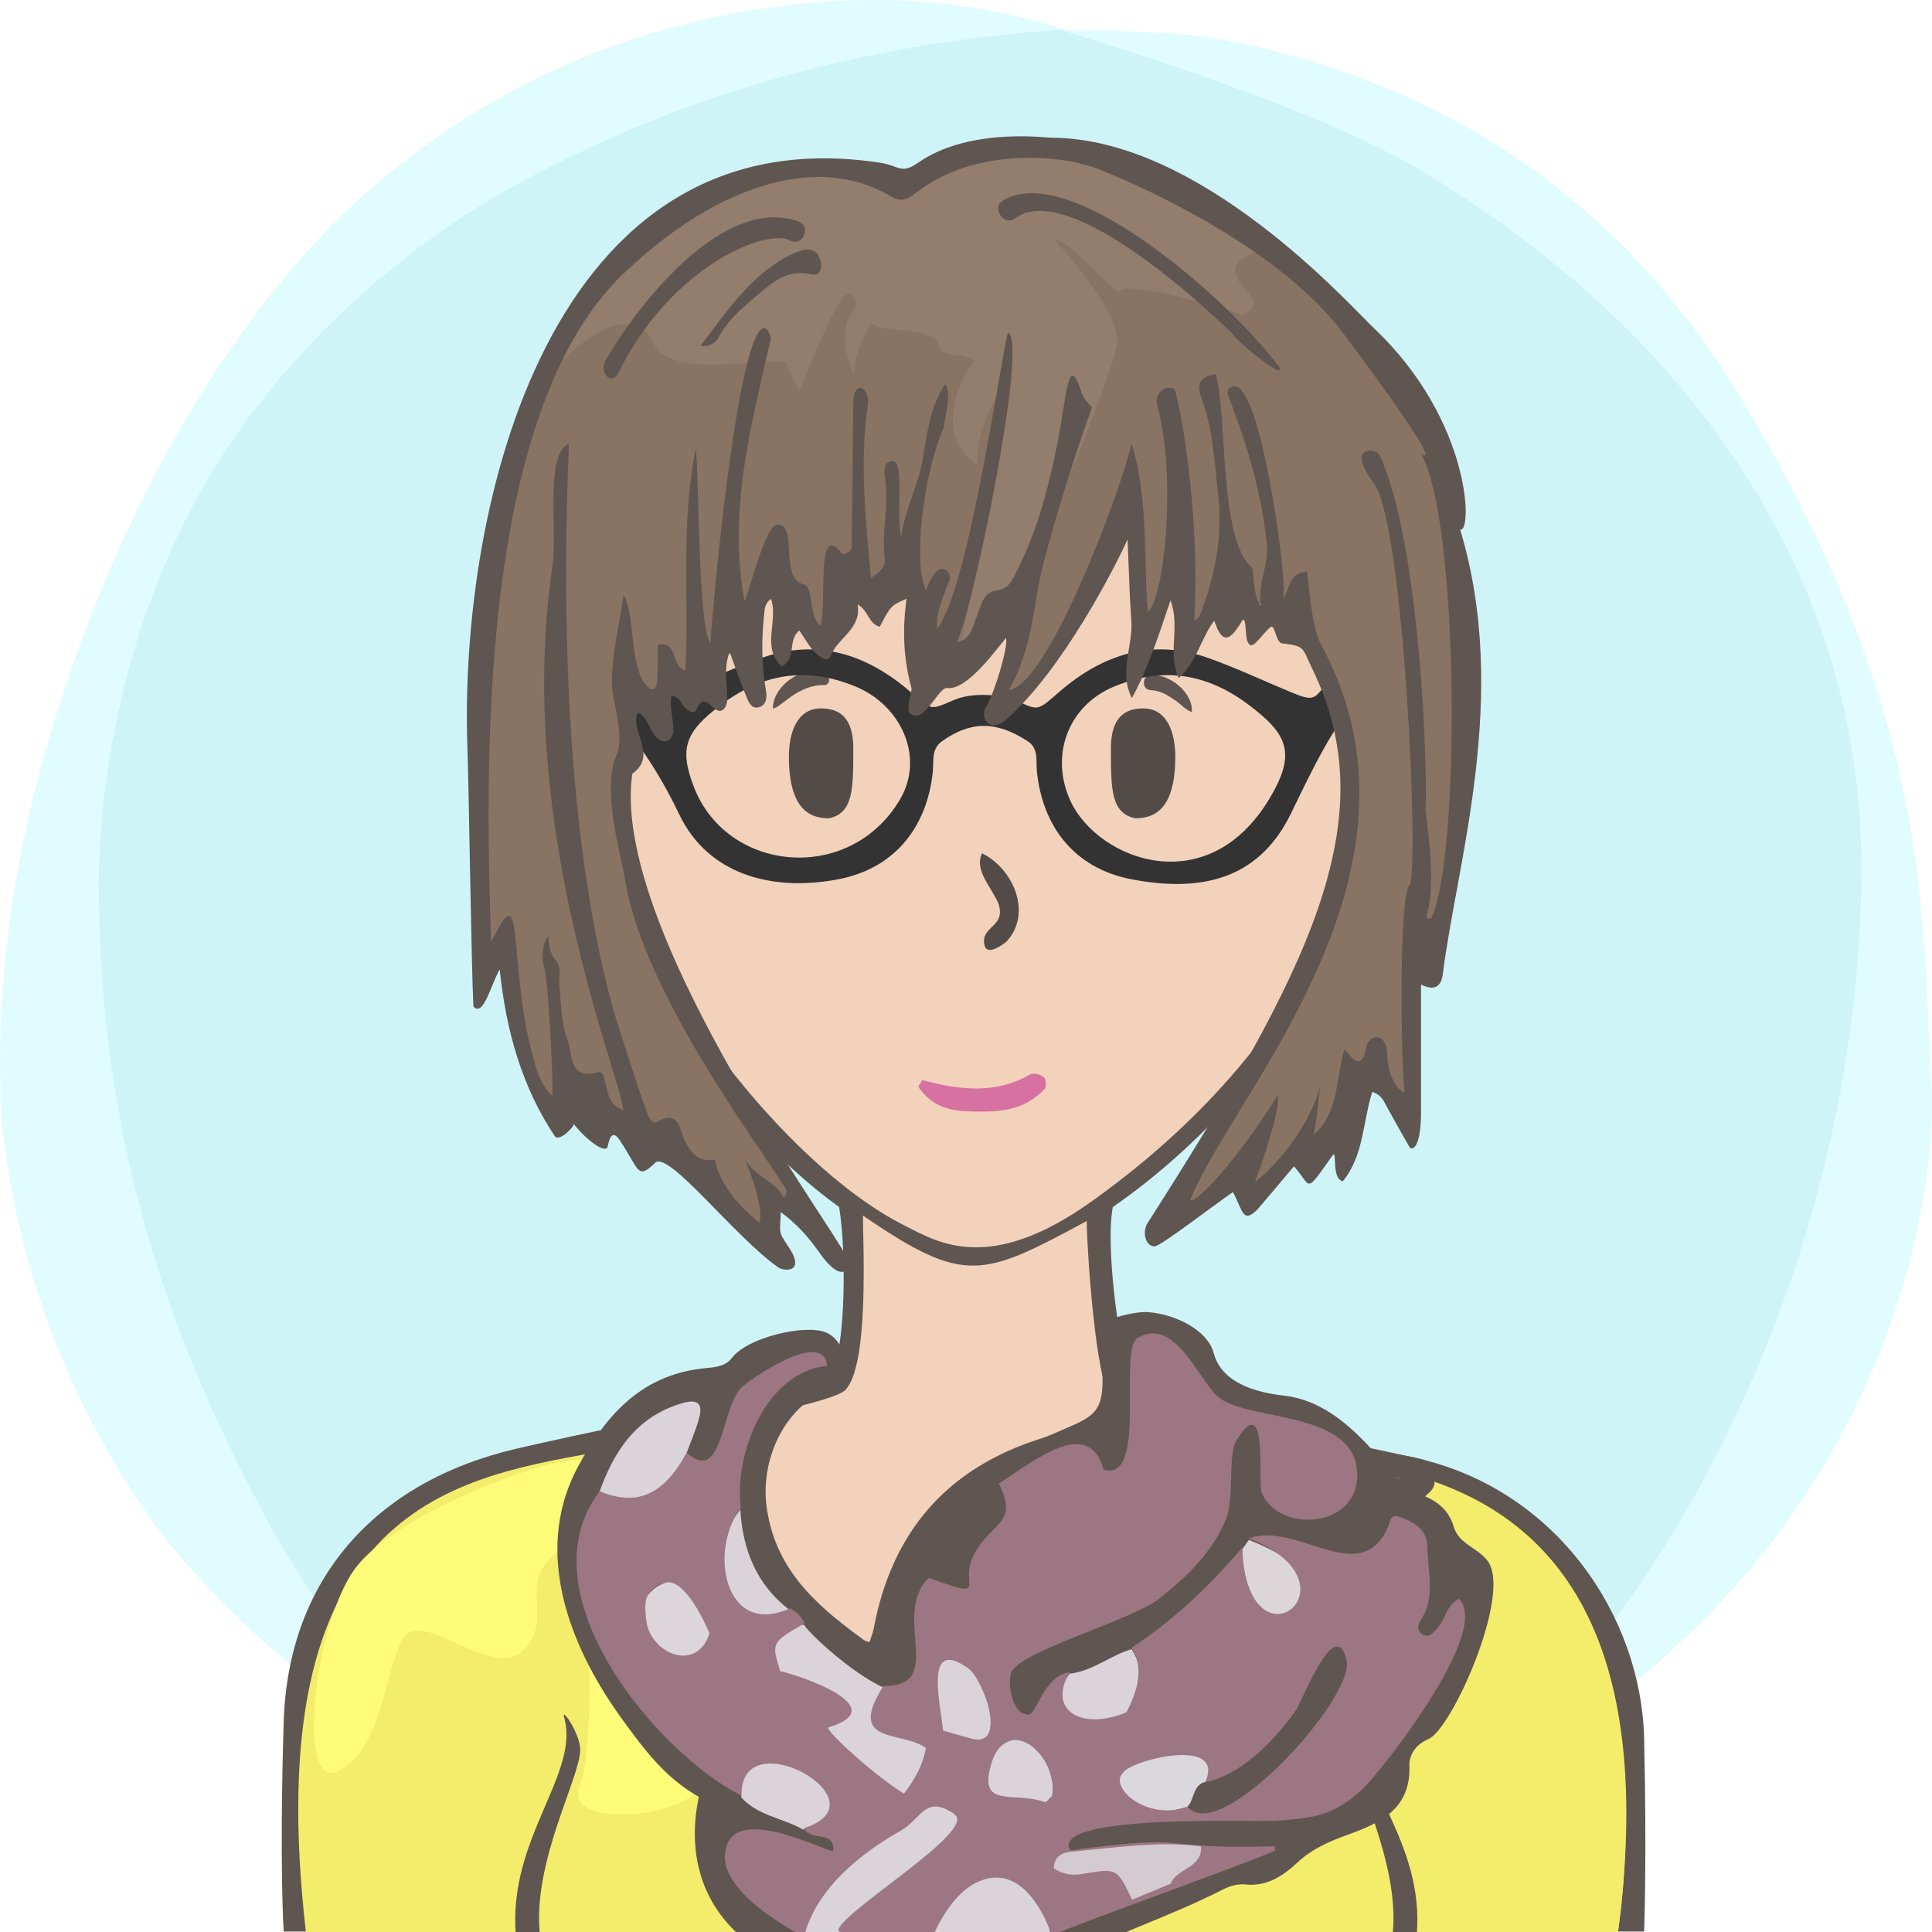 <?xml version="1.0" encoding="UTF-8"?>
<svg width="240px" height="240px" viewBox="0 0 240 240" version="1.1" xmlns="http://www.w3.org/2000/svg" xmlns:xlink="http://www.w3.org/1999/xlink">
  <title>Beste Freundin gesucht</title>
  <desc>Profilbild</desc>
  <g id="beste-freundin-gesucht" stroke="none" stroke-width="1" fill="none" fill-rule="evenodd">
    <g fill="none" fill-rule="evenodd">
        <path fill="#E0FCFF" d="M239.919,134.308 C241.162,153.816 229.215,227.784 119.966,239.778 C107.376,240.801 91.116,238.421 73.512,229.716 L70.166,227.784 C48.166,217.709 32.063,205.38 20.226,190.756 C9.026,175.619 2.295,158.277 0.25,139.719 C-0.993,120.21 2.363,99.697 11.237,76.672 C20.11,53.648 33.526,33.512 48.192,21.632 C62.859,9.752 79.517,2.745 98.132,0.616 C110.542,-0.803 121.903,0.229 132.215,3.714 C141.256,3.779 147.637,4.153 151.36,4.836 C172.633,8.738 198.376,19.798 216.309,49.488 C240.53,89.588 238.676,114.799 239.919,134.308 Z"/>
        <path fill="#CEF4F8" d="M131.682,3.697 C153.137,10.258 168.153,16.128 176.728,21.308 C212.772,43.078 231.222,74.142 231.222,107.547 C231.222,140.935 219.745,176.053 199.239,203.013 C194.35,209.441 186.113,217.023 174.529,225.761 C152.192,235.106 134.015,239.778 120,239.778 C105.985,239.778 88.75,235.544 68.294,227.074 C60.428,221.353 55.199,217.218 52.607,214.671 C39.783,202.071 33.301,189.66 27.998,178.611 C17.633,157.012 12.278,134.629 12.278,109.879 C12.278,96.555 15.529,77.178 25.631,59.817 C34.294,44.927 48.652,31.63 62.877,23.647 C83.417,12.12 106.352,5.47 131.682,3.697 Z"/>
    </g>
    <!-- Hair --><!-- fransig --><!-- Kein Hinterhaar --><!-- Head --><!-- Gesicht normal --><path d="M204.239,215.941 C203.891,200.941 193.503,185.068 175.905,181.12 C158.308,177.171 142.239,174.941 140.711,171.961 C139.183,168.98 137.239,154.941 138.239,149.941 C149.731,142.039 161.239,128.941 167.466,115.759 C172.494,112.941 175.264,105.123 177.239,97.941 C179.215,90.759 178.06,83.439 172.494,83.439 L170.239,83.439 C170.239,83.439 169.035,73.328 167.239,67.941 C157.239,42.941 134.606,34.061 111.622,37.832 C98.694,40.346 77.146,52.555 73.017,75.72 C72.657,78.413 72.298,84.337 72.298,84.337 C72.298,84.337 69.964,83.8 68.887,84.337 C63.239,86.941 65.239,94.941 66.239,98.941 C68.574,105.82 71.239,109.941 76.787,114.862 C83.239,126.941 91.311,140.604 104.239,149.941 C105.239,155.941 105.049,169.903 102.644,171.422 C100.239,172.941 81.859,175.863 64.239,179.941 C46.62,184.019 35.778,196.163 35.239,213.941 C34.701,231.719 35.239,239.941 35.239,239.941 L201.239,239.941 L204.239,239.941 C204.239,239.941 204.588,230.941 204.239,215.941 Z" fill="#5F5551"></path><path d="M178,184.678 C147,176.356 143,178.678 138.056,173.804 C136.106,171.881 135,154.91 135,151.678 C122,158.678 119.866,159.678 107.197,151 C107.197,154.412 108,169.678 105,172.678 C102,175.678 57,181.322 48,191 C40.647,198.907 38,207.406 38,217.678 C38,220.336 38,239.678 38,239.678 L169.291,239.792 L201,239.819 C201,239.819 209,193 178,184.678 Z" fill="#f3d2bb"></path><path d="M79.505,112.314 C70.505,110.386 66.505,94.314 68.505,88.314 C69.505,85.607 75.616,87.582 75.616,87.582 C75.616,87.582 75.725,70.427 83.505,60.314 C93.505,47.314 108.108,40 122.841,40 C134.505,40 141.654,43.413 150.505,49.314 C168.505,61.314 168.809,87.942 168.809,87.942 C168.809,87.942 171.148,87.176 172.58,87.044 C180.505,86.314 172.58,112.314 165.936,113.261 C159.505,128.314 148.169,140.314 135.505,149.314 C122.841,158.314 116.505,154.314 112.505,152.314 C96.505,144.314 79.505,119.314 79.505,112.314 Z" fill="#f3d2bb"></path><path d="M67.087,240.446 C66.087,231.446 72.087,220.943 72.087,217.446 C72.087,215.446 69.667,211.976 70.087,213.446 C72.087,220.446 63.087,228.446 64.087,240.446 L67.087,240.446 Z" fill="#5F5551"></path><path d="M171.078,240.446 C170.078,231.446 176.078,220.943 176.078,217.446 C176.078,215.446 173.658,212.976 174.078,214.446 C176.078,221.446 167.078,228.446 168.078,240.446 L171.078,240.446 Z" fill="#5F5551" transform="translate(172.039, 227.223) scale(-1, 1) translate(-172.039, -227.223) "></path><path d="M141,101.648 C138,101 138,98 138,93 C138,90 139,88 142,88 C145,88 146,91 146,94 C146,101 143,101.648 141,101.648 Z" fill="#534B48"></path><path d="M101,101.648 C98,101 98,98 98,93 C98,90 99,88 102,88 C105,88 106,91 106,94 C106,101 103,101.648 101,101.648 Z" fill="#534B48" transform="translate(102, 94.824) scale(-1, 1) translate(-102, -94.824) "></path><path d="M128.004,133.448 C128.363,133.267 129.261,133.448 129.62,133.807 C129.98,133.985 129.98,134.883 129.8,135.244 C127.645,137.576 124.944,138.084 122.222,138.084 C119.5,138.084 116.512,138.115 114.537,135.603 C113.687,134.698 114.358,134.883 114.537,134.165 C119.206,135.422 123.695,135.96 128.004,133.448 Z" fill="#D671A1"></path><path d="M125,117 C124.252,117.573 122.234,119 122.234,116.888 C122.234,115 125,115 124,112.162 C123,110 121,108 122,106 C126,108 128.252,113.573 125,117 Z" fill="#534B48"></path><path d="M100.973,83.32 C101.71,83.254 102.321,83.442 102.719,83.848 C103.146,84.288 103.098,84.947 102.499,85.101 C99,85 96.984,88.001 96,88 C96.014,85.769 98.38,83.547 100.973,83.32 Z" fill="#5F5551"></path><path d="M142.774,85.917 C141.701,85.858 141.721,84.008 142.907,84.035 C145.299,83.758 148.242,85.917 148.242,88.175 C147.625,88.098 146.613,87.211 146.076,86.92 C144.803,86.229 144.124,85.876 142.774,85.917 Z" fill="#5F5551" transform="translate(145.117, 86.093) rotate(5) translate(-145.117, -86.093) "></path><!-- Outfit --><g><path d="M73.548,180.502 C55.632,183.735 32,188 38,240 L201,240 C205,209.333 197.333,190.667 178,184 C160,197.333 141.667,205 123,207 C104.333,209 87.849,200.167 73.548,180.502 Z" fill="#f4ed6b"></path><path d="M67.078,240.353 C66.078,231.353 72.078,220.85 72.078,217.353 C72.078,215.353 69.658,211.883 70.078,213.353 C72.078,220.353 63.078,228.353 64.078,240.353 L67.078,240.353 Z" fill="#5F5551"></path><path d="M171.069,240.353 C170.069,231.353 176.069,220.85 176.069,217.353 C176.069,215.353 173.649,212.883 174.069,214.353 C176.069,221.353 167.069,228.353 168.069,240.353 L171.069,240.353 Z" fill="#5F5551" transform="translate(172.03, 227.13) scale(-1, 1) translate(-172.03, -227.13) "></path><path d="M120,220 C115.15,227.682 101,229 99,225 C97,221 89.711,217.841 87,222 C84.289,226.159 70,226.897 72,222 C74,217.103 74,189 69,193 C64.152,196.878 69,201 65,205 C61,209 52,199 49.784,204 C47.568,209 47.216,217.385 42,220 C36.784,222.615 39,202 44,195 C49,188 68.521,180.792 72,181.432 C75.479,182.071 77,194 80,197 C83,200 112,210.244 112,210.244 C112,210.244 124.85,212.318 120,220 Z" fill="#fffc7a"></path><path d="M166,180.248 C169.426,180.392 171.678,181.92 173.742,183.619 C165.579,193.486 127.023,206.415 113.468,205.106 C97.206,203.537 71.613,182.336 72.372,183.941 C74.499,188.431 97.523,208.385 115.52,208.071 C137.101,208.118 167.443,192.929 175.574,186.961 C178.599,184.741 178.91,184.628 177,181.384 C173.555,180.373 168.898,180.197 166,180.248 Z" fill="#5F5551"></path><path d="M180.586,189.646 C179.946,187.455 178.347,186.3 176.195,185.555 C172.713,184.352 168.145,174.323 159.479,173.367 C156.034,172.987 151.77,171.806 150.774,168.09 C149.989,165.16 145.911,163.247 142.668,163.001 C140.918,162.868 137.268,163.855 136.965,164.555 C136.662,165.255 136.971,169.025 136.965,171.457 C136.956,175.16 135.942,175.948 132.496,177.392 C131.451,177.829 130.432,178.346 129.356,178.683 C117.595,182.372 110.747,190.345 108.522,202.385 C108.437,202.846 108.236,203.287 107.941,204.187 C102.109,199.983 96.854,195.718 95.424,188.328 C94.188,182.558 96.673,176.146 101.375,173.367 C105.878,172.097 105.595,166.74 102.575,165.51 C100.051,164.481 92.875,166.098 90.909,168.698 C90.202,169.633 89.096,169.825 87.88,169.931 C79.988,170.618 75.471,175.425 71.833,182.137 C65.798,193.272 71.407,205.54 77.384,213.702 C79.884,217.114 82.51,220.786 86.807,223.206 C86.657,224.532 80.715,245.539 114.273,247.801 C116.913,247.887 119.579,247.804 122.244,247.713 C125.431,247.604 128.131,245.904 130.757,244.393 C137.513,240.505 145.004,238.268 151.904,234.723 C152.733,234.297 153.794,233.993 154.696,234.091 C157.408,234.382 159.406,233.003 161.166,231.372 C163.011,229.659 165.128,228.741 167.446,227.906 C171.46,226.459 175.285,224.713 175.082,219.305 C175.041,218.236 175.639,216.811 177.422,216.038 C180.279,214.964 187.82,198.12 184.835,193.956 C183.602,192.233 181.239,191.88 180.586,189.646 Z" fill="#5F5551"></path><path d="M110.58,243.383 C109.778,243.396 106.546,243.627 105.745,243.644 C103.903,242.418 101.396,242.574 99.819,240.797 C97.296,236.483 114.028,222.584 116.251,223.633 C118.568,224.722 120.57,227.109 119.365,229.435 C118.758,230.604 111.818,243.361 110.58,243.383" fill="#DAD4DA"></path><path d="M114.526,244.585 C114.715,243.263 113.858,238.38 117.101,235.016 C124.27,228.763 127.999,234.891 129.355,236.995 C130.03,238.043 130.232,239.395 130.648,240.61 C129.887,240.804 128.918,240.765 128.396,241.226 C124.345,244.816 119.644,245.509 114.526,244.585" fill="#DAD4DA"></path><path d="M85.234,180.651 C82.382,185.891 79.051,187.367 74.427,185.439 C76.27,180.225 79.104,175.929 84.802,174.291 C86.622,173.768 87.334,174.332 86.861,176.112 C86.449,177.66 85.787,179.141 85.234,180.651" fill="#DAD4DA"></path><path d="M140.471,212.586 C139.03,213.763 132.395,214.806 131.417,213.099 C130.312,211.173 131.932,209.278 132.867,207.91 C135.715,207.603 137.909,205.642 140.573,204.866 C142.219,207.462 141.86,210.031 140.471,212.586" fill="#DAD4DA"></path><path d="M92.073,223.252 C91.578,213.627 103.066,220.139 103.368,223.576 C104.063,226.036 102.51,226.43 99.779,227.287 C97.269,225.83 94.124,225.584 92.073,223.252" fill="#DAD4DA"></path><path d="M155.139,191.288 C157.551,192.232 164.711,195.472 162.529,198.825 C159.205,203.299 153.898,200.041 153.958,199.256 C154.194,196.218 154.422,195.335 154.321,192.445 C154.593,192.06 154.866,191.674 155.139,191.288" fill="#DDD6D9"></path><path d="M89.289,196.809 C88.39,193.439 89.711,190.463 91.964,187.529 C92.262,192.525 93.971,196.833 98.054,199.983 C93.569,202.011 90.415,201.018 89.289,196.809 Z" fill="#DAD4DA"></path><path d="M89.29,202.846 C84.341,213.195 77.544,201.138 79.996,198.926 C80.613,197.598 81.878,196.752 83.331,196.39 C84.238,196.163 88.847,201.971 89.29,202.846" fill="#DCD5D9"></path><path d="M114.983,215.072 C114.799,212.434 116.597,206.089 117.359,206.219 C121.829,205.325 123.836,211.557 123.051,214.488 C122.866,218.889 116.33,215.457 114.983,215.072" fill="#DAD4DA"></path><path d="M130.706,223.245 C130.39,223.509 129.488,224.577 129.173,224.839 C127.346,224.171 118.623,224.258 123.857,217.423 C125.193,215.517 128.857,215.337 130.283,217.304 C131.561,219.064 130.867,220.768 130.706,223.245" fill="#DAD4DA"></path><path d="M141.724,213.845 C159.335,210.674 148.346,223.581 147.499,224.458 C132.874,228.559 141.641,214.124 141.724,213.845" fill="#DBD8DD"></path><path d="M91.181,205.728 C90.998,203.09 99.123,201.712 99.885,201.841 C100.68,203.105 105.809,207.802 109.704,209.622 C115.188,212.185 116.6,219.767 116.193,221.282 C110.451,232.28 92.529,206.113 91.181,205.728" fill="#DAD4DA"></path><path d="M147.499,224.457 C148.346,223.581 148.153,222.037 149.439,221.44 C154.604,220.307 157.856,216.559 160.927,212.74 C162.509,210.774 163.777,208.496 164.399,205.924 C164.6,205.088 165.312,204.055 166.536,204.622 C167.632,205.128 167.578,206.075 167.169,207.08 C165.847,210.336 164.75,213.587 161.9,216.103 C158.193,219.375 155.316,223.628 150.091,224.884 C149.076,225.127 148.243,225.361 147.499,224.457" fill="#5F5551"></path><path d="M147.301,224.538 C142.171,226.126 137.744,221.912 139.502,220.241 C140.248,218.705 152.338,215.595 149.713,221.38 C153.925,220.617 158.179,216.43 160.912,212.561 C161.831,211.261 165.83,200.485 167.272,206.191 C168.442,210.822 151.567,229.357 147.524,224.444 M129.778,223.86 C125.978,222.471 121.538,224.753 123.102,219.235 C124.933,212.771 131.346,217.654 130.723,223.068 C130.407,223.333 129.879,224.017 129.778,223.86 Z M117.142,214.974 C116.934,211.97 114.608,203.2 120.264,207.235 C122.205,208.621 125.246,217.23 120.639,215.972 C119.56,215.677 118.488,215.359 117.142,214.974 Z M82.41,196.658 C84.55,195.848 86.771,199.802 88.143,202.88 C86.552,207.923 80.74,205.345 80.291,201.323 C80.049,199.144 79.908,197.605 82.41,196.658 Z M178.584,202.234 C178.034,202.821 177.501,203.573 176.611,202.966 C175.98,202.534 176.144,201.797 176.507,201.239 C178.362,198.386 177.353,195.294 177.327,192.277 C177.307,190.089 175.838,189.175 174.126,188.522 C172.509,187.905 172.931,188.865 172.073,190.402 C168.445,196.905 160.985,188.979 155.13,191.101 C169.721,196.815 154.88,208.4 154.313,192.258 C150.265,196.987 145.808,201.261 140.579,204.684 C142.179,207.209 141.252,210.195 139.924,212.708 C134.377,215.023 130.042,212.499 132.882,207.729 C129.661,208.153 128.815,212.914 127.771,212.978 C125.767,213.102 125.099,209.171 125.629,207.759 C126.607,205.156 140.575,201.29 143.994,198.591 C147.434,195.875 150.54,192.909 152.271,188.778 C153.414,186.047 152.444,180.812 153.636,178.875 C157.558,172.495 156.252,184.255 156.718,185.409 C158.774,190.499 168.979,189.983 168.588,182.845 C168.178,175.331 155.553,176.526 151.595,173.742 C148.995,171.913 146.181,163.411 141.315,166.198 C138.836,167.62 142.653,184.158 137.102,182.566 C135.219,175.763 128.326,181.618 124.086,184.282 C126.562,189.305 123.298,188.938 121.054,192.977 C118.882,196.887 123.313,198.875 115.372,196.002 C110.609,200.698 117.705,209.478 109.743,209.442 C105.032,216.851 112.111,214.922 115.016,217.16 C114.669,219.122 113.761,220.897 112.304,222.803 C109.141,220.953 102.867,215.34 102.855,214.598 C112.103,211.835 96.487,207.269 96.94,207.65 C95.814,204.055 95.814,204.055 99.936,201.657 C99.566,200.801 98.946,200.191 98.106,199.8 C90.022,203.46 87.975,192.623 92.023,187.342 C91.188,180.503 95.148,170.464 102.738,169.657 C102.34,164.907 92.764,171.589 91.988,172.485 C89.509,175.35 89.757,184.395 85.299,180.461 C82.45,185.703 79.124,187.179 74.504,185.25 C64.891,197.791 81.507,217.737 92.13,223.076 C91.804,213.447 110.366,223.8 99.83,227.113 C100.872,228.855 103.667,227.28 103.5,229.891 C103.464,230.481 92.336,224.329 90.374,229.019 C88.28,234.027 96.769,238.906 99.868,240.626 C101.384,234.575 106.988,230.184 111.943,227.389 C114.461,225.967 114.938,222.849 118.574,225.362 C121.573,227.434 103.789,237.875 104.143,239.903 C104.135,239.857 116.89,243.244 105.788,243.475 C108.541,245.392 111.61,244.356 114.561,244.416 C114.749,243.094 116.988,236.115 121.123,233.952 C126.154,231.322 129.338,236.559 130.665,240.44 C133.989,238.9 155.072,231.432 158.396,229.891 C158.155,229.384 158.77,229.341 158.075,229.359 C142.462,229.767 149.198,227.689 132.929,229.859 C130.345,225.251 156.221,226.365 158.509,226.19 C163.389,225.816 165.637,225.557 169.249,222.27 C171.06,220.622 185.481,202.663 181.215,198.591 C179.574,199.547 179.536,201.215 178.584,202.234 Z" fill="#9D7683"></path><path d="M140.631,235.99 C138.784,232.102 138.772,232.037 134.511,232.784 C133.141,233.024 132.014,232.828 130.911,232.089 C130.932,230.774 131.718,230.206 132.914,230.033 C138.329,229.576 143.725,228.665 149.189,229.36 C149.387,232.083 146.178,232.048 145.424,234.003 C143.826,234.665 142.229,235.327 140.631,235.99" fill="#D4CBD1"></path></g><!-- Makeup --><!-- mu 3-8 Manipuliert in Hauptdatei-->
<!-- Extras --><!-- Brille --><g stroke="none" stroke-width="1" fill="none" fill-rule="evenodd"><g><g transform="translate(73, 80)" fill="#333333"><path d="M85.43,17.897 C77.815,32.533 63.297,26.965 59.915,19.364 C57.419,13.753 59.726,7.662 65.344,5.311 C71.452,2.757 76.941,3.649 82.13,7.567 C86.497,10.862 87.913,13.125 85.43,17.897 M38.771,19.364 C32.545,29.813 17.431,28.422 13.255,17.897 C11.272,12.896 12.189,10.862 16.555,7.567 C21.746,3.649 27.235,2.757 33.343,5.311 C38.961,7.662 41.913,14.091 38.771,19.364 M87.417,6.005 C83.958,4.576 80.563,2.96 77.039,1.717 C70.072,-0.741 63.949,1.314 58.598,5.938 C55.929,8.246 56.037,8.399 53.224,6.975 C51.571,6.36 47.982,5.886 45.463,6.975 C42.51,8.253 42.757,8.246 40.087,5.938 C34.739,1.314 28.614,-0.741 21.647,1.717 C18.122,2.96 14.728,4.576 11.269,6.005 C8.485,7.156 8.287,7.002 6.669,4.447 C5.917,3.26 4.05,1.145 2.939,0.158 C2.073,0.077 2.145,-0.153 1.199,0.158 C0.817,1.45 1.081,3.222 1.199,3.654 C1.53,4.874 1.211,5.883 1.461,6.772 C5.615,10.96 8.875,15.923 11.356,21.128 C14.925,28.621 22.866,30.817 31.147,29.224 C38.258,27.857 42.175,22.637 42.877,15.863 C43.015,14.52 42.649,13.044 44.047,12.059 C47.509,9.627 50.627,9.462 54.638,12.059 C56.073,12.987 55.67,14.52 55.809,15.863 C56.512,22.637 60.429,27.857 67.538,29.224 C75.82,30.817 83.219,29.514 87.331,21.128 C89.869,15.953 92.738,9.593 96.892,5.402 C97.612,4.49 94.576,0.611 92.017,4.447 C90.338,6.963 90.201,7.156 87.417,6.005 Z"></path></g></g></g><!-- Hair --><!-- fransig --><g><path d="M76.993,94.367 C77.67,86.529 85.596,84.044 85.596,84.044 L93.287,79.721 L96.267,66.84 L102.495,79.721 L105.449,70.526 L108.923,73.476 L112.442,70.772 L116.864,83.553 L127.658,75.482 L124.309,87.649 C124.309,87.649 134.358,83.225 139.944,63.645 C140.972,60.04 142.424,79.721 142.424,79.721 L146.642,71.796 L148.504,79.169 C148.504,79.169 152.433,72.451 152.971,72.902 C154.722,77.038 158.421,73.593 161.204,75.524 C179.069,110.603 156.321,127.221 146.022,151.983 C146.022,151.983 153.385,145.08 156.817,148.152 C166.454,140.779 170.624,131.48 170.624,131.48 L175.554,138.362 C175.554,138.362 175.439,119.32 177.787,119.191 C181.675,119.356 186.397,71.074 179.442,62.579 C183,51.273 154.542,20.469 134.484,18.193 C123.179,17.049 113.946,21.288 112.354,23.255 C110.865,21.452 95.142,19.439 87.085,23.665 C50.604,42.797 60.118,110.916 60.118,121.895 C60.958,124.811 62.173,112.086 62.631,115.745 C63.09,119.404 66.178,137.964 68.422,137.795 C73.435,134.553 87.416,144.834 95.057,154 C95.255,148.299 96.639,148.993 100.553,149.914 C102.648,150.407 74.758,120.217 76.993,94.367 Z" fill="#897362"></path><path d="M97.801,45.394 C96.589,49.772 98.643,49.309 99.257,48.572 M155.968,30.971 C152.045,24.71 125.572,12.343 113.78,23.484 C112.344,24.84 112.21,24.885 110.852,24.031 C103.736,19.557 95.695,22.446 91.248,24.186 C81.687,27.931 70.47,39.827 70,44.661 C77.607,37.242 80.632,41.171 81.134,42.558 C83.684,47.949 98.346,43.428 97.801,45.394 C96.589,49.772 98.643,49.309 99.257,48.572 C99.595,48.168 104.141,35.682 105.617,36.497 C106.878,37.192 106.14,38.522 105.475,39.524 C104.316,41.273 105.371,45.699 106.148,46.323 C105.943,44.184 108.018,40.414 108.218,40.145 C109.608,41.435 115.91,40.533 116.578,42.797 C117.14,44.701 119.586,43.697 121.116,44.824 C119.753,45.865 115.506,54.093 121.43,57.742 C121.198,53.259 123.923,48.553 125.655,46.831 C126.266,46.226 120.057,77.611 119.284,79.933 C125.286,81.771 138.425,45.293 138.641,43.3 C139.941,39.95 133.056,31.946 130.912,29.777 C131.93,29.117 137.021,34.874 139.04,36.372 C138.78,34.305 154.135,38.894 154.342,39.133 C155.581,38.488 156.346,37.686 155.086,36.404 C150.706,31.946 156.476,31.781 155.968,30.971" fill="#937d6c"></path><path d="M177.774,114.108 C177.205,114.292 177.174,113.755 177.236,113.563 C178.536,109.54 177.064,100.949 177.083,100.656 C177.374,96.317 176.496,67.484 171.355,56.493 C171.004,55.74 167.017,55.108 170.711,60.099 C174.404,65.09 176.371,108.492 175.072,110 C173.714,111.578 174.064,132.801 174.476,135.506 C174.599,136.22 172.414,134.645 172.332,131.08 C172.26,127.964 169.961,128.592 169.722,130.061 C169.115,133.826 167.327,130.437 167.017,130.397 C166.082,132.789 166.394,138.497 163.177,140.915 C163.796,137.924 163.776,136.077 164.038,134.856 C162.875,139.065 159.827,143.623 155.878,146.898 C157.816,141.571 159.053,137.166 158.708,136.074 C152.249,146.447 146.93,150.728 148.05,148.613 C153.425,135.628 179.447,108.068 164.064,79.993 C162.816,77.716 162.523,71.392 162.349,70.987 C160.156,71.197 160.197,73.004 159.414,74.486 C159.982,72.012 156.579,47.331 153.25,48.004 C151.981,48.26 152.628,49.28 153.001,50.27 C155.119,55.893 156.79,61.618 157.371,67.668 C157.613,70.188 156.292,72.157 156.594,75.278 C155.526,73.682 155.758,70.716 155.546,70.537 C151.375,67.011 152.512,51.93 151.027,46.483 C149.469,46.704 148.5,47.474 149.181,49.234 C150.695,53.153 150.848,57.306 151.321,61.381 C151.913,66.489 150.961,71.469 149.128,76.271 C149.006,76.592 148.803,76.882 148.347,77.059 C149.033,65.557 147.177,53.018 145.984,48.529 C145.787,47.784 143.13,48.075 143.813,50.574 C146.126,59.042 144.703,74.224 142.578,76.065 C142.038,69.092 142.684,62.042 140.561,55.02 C139.94,58.858 130.476,85.103 125.327,85.714 C127.56,81.811 128.193,77.634 128.872,73.518 C129.908,67.236 135.022,52.146 135.66,50.624 C135.111,50.025 134.576,49.502 134.301,48.638 C132.703,43.598 132.506,49.131 131.493,54.354 C130.393,60.027 128.996,65.622 126.368,70.822 C125.816,71.911 125.435,73.159 123.738,73.366 C122.066,73.569 121.881,75.317 121.331,76.585 C120.801,77.808 120.721,79.341 118.844,79.811 C120.967,75.454 127.754,42.2 125.211,41.332 C124.444,43.598 120.437,72.9 116.435,78.096 C116.126,76.227 117.45,73.359 117.979,71.988 C118.279,71.212 116.62,68.876 115.043,73.332 C113.392,70.172 114.626,59.102 117.203,53.184 C117.259,52.234 118.324,48.835 117.392,47.727 C115.45,50.737 115.155,54.049 114.584,57.239 C114.006,60.473 112.362,63.39 111.964,66.679 C111.219,64.165 112.458,57.198 110.836,57.284 C109.693,57.346 109.84,58.644 109.977,59.58 C110.463,62.859 109.476,66.126 109.911,69.412 C110.048,70.437 109.242,71.068 108.201,71.816 C107.522,64.551 106.779,57.52 107.792,50.396 C108.126,48.054 106.023,47.009 105.999,50.118 C105.959,55.648 105.886,61.178 105.812,66.708 C105.801,67.588 106.103,68.706 104.645,68.829 C101.28,64.451 102.783,74.722 101.929,77.743 C100.456,76.704 101.074,72.893 99.876,72.616 C96.746,71.891 99.203,65.139 96.552,65.171 C95.095,65.188 93.173,73.204 92.496,74.71 C90.373,63.478 93.318,52.764 95.772,42.003 C95.574,41.478 95.359,40.54 94.744,40.806 C91.507,42.2 88.464,75.966 88.251,79.935 C86.654,77.566 86.864,59.039 86.428,55.724 C84.534,65.191 85.61,74.183 85.149,83.267 C83.278,82.875 84.291,79.477 81.709,80.116 C81.69,81.645 81.74,83.179 81.63,84.7 C81.565,85.586 81.094,86.007 80.304,85.153 C78.146,82.768 78.889,76.129 77.475,73.949 C76.92,77.65 75.986,81.294 76.017,85.08 C76.031,86.959 77.652,91.373 76.585,93.801 C74.685,98.125 77.205,106.441 77.634,109.181 C79.837,123.295 94.495,142.555 97.201,147.037 C97.483,147.504 98.1,147.865 97.35,148.797 C96.263,146.618 93.669,146.154 92.562,144.014 C92.08,143.083 95.032,149.464 94.36,151.899 C91.242,149.437 89.256,146.609 88.807,144.032 C86.804,144.417 85.896,143.313 85.056,141.678 C84.418,140.437 84.443,137.753 81.592,139.387 C80.963,139.747 80.528,138.642 80.296,138.001 C79.063,134.577 76.433,126.315 76.246,125.646 C68.242,97.059 70.673,57.419 70.673,55.108 C67.631,56.46 69.271,66.06 68.631,70.362 C63.838,102.56 77.291,134.188 77.44,137.942 C75.615,137.228 75.539,135.779 75.209,134.553 C75.052,133.969 74.881,133.044 74.383,133.189 C70.527,134.305 71.145,130.709 70.507,129.164 C69.611,126.993 69.745,124.403 69.437,121.993 C69.524,121.004 69.706,119.996 68.922,119.163 C68.312,118.322 68.118,117.369 68.153,116.353 C67.146,117.139 67.389,119.737 67.51,119.93 C68.031,120.394 68.732,133.564 68.629,136.135 C67.04,134.704 66.578,132.715 66.072,130.793 C64.84,126.108 64.477,121.296 64.023,116.487 C63.549,111.473 62.465,114.418 61,117 C60.398,97.56 58.81,50.396 78.282,33.223 C88.382,23.812 100.951,18.72 110.51,24.305 C111.882,25.106 112.503,24.947 114.058,23.758 C120.967,18.474 131.446,19.046 136.414,20.995 C143.459,23.758 159.322,31.332 166.814,41.332 C171.168,47.142 179.28,58.243 176.546,56.375 C181.385,65.171 181.385,107.024 177.774,114.108 Z M130.555,17.11 C129,17 120.096,16.016 114.058,20.207 C111.899,21.707 111.764,20.581 109.288,20.207 C68.153,14 57,63 58.065,92.88 C58.249,98.064 58.538,119.509 58.81,125.041 C60.059,126.409 60.996,122.265 62.076,120.411 C62.861,128.107 64.868,135.055 68.893,141.104 C69.422,141.984 71.451,139.855 71.263,139.611 C72.703,141.489 75.291,143.494 75.498,142.387 C75.796,140.792 76.332,140.587 77.033,141.714 C79.486,145.402 79.125,146.608 81.425,144.419 C83.125,143.001 91.251,153.627 96.661,157.429 C97.329,157.92 100.199,158.203 97.914,154.825 C96.564,152.829 96.945,153.163 96.981,150.569 C99,152.038 100.489,153.747 101.831,155.665 C104.579,159.6 105.903,157.731 105.112,156.065 C103.136,151.899 75.796,114.976 78.546,96.123 C80.654,94.58 79.873,92.876 79.327,91.068 C79.081,90.253 78.837,89.409 79.215,88.461 C80.48,89.22 80.629,90.472 81.372,91.411 C82.476,92.808 83.713,91.906 83.657,90.562 C83.597,89.166 83.182,87.858 83.391,86.46 C84.547,86.506 84.613,87.593 85.251,88.053 C85.634,88.33 86.191,88.776 86.449,88.245 C87.076,86.953 87.449,86.751 88.62,87.9 C89.613,88.874 90.329,87.957 90.341,86.815 C90.361,84.957 89.845,83.071 90.637,80.965 C91.395,83.03 91.989,84.808 92.714,86.533 C92.964,87.13 93.29,88.031 94.142,87.882 C95.155,87.704 95.311,86.693 95.171,85.915 C94.604,82.748 94.578,79.582 94.914,76.4 C94.988,75.692 94.989,74.93 95.788,74.402 C96.715,77.233 94.518,80.4 97.13,82.785 C99.008,81.757 97.788,79.544 99.291,78.312 C100.08,79.439 100.651,80.627 101.672,81.447 C102.175,81.851 102.914,82.181 103.164,81.522 C104.035,79.216 107.058,78.151 106.536,75.095 C107.887,75.808 107.884,77.521 109.288,77.855 C110.664,75.233 110.664,75.233 112.619,74.378 C112.076,78.216 112.229,81.881 113.23,85.483 C113.34,85.876 112.369,88.272 113.177,88.722 C114.106,89.238 114.715,88.496 115.287,87.902 C116.099,87.057 116.99,85.383 117.664,85.469 C120.2,85.798 123.913,80.435 124.979,79.244 C125.268,80.309 123.642,85.728 122.604,87.61 C121.487,89.12 122.988,91.105 124.868,89.485 C132.043,83.301 138.806,69.86 140.072,67.007 C140.232,70.612 140.3,73.852 140.539,77.078 C140.777,80.263 138.942,83.424 140.605,86.721 C142.65,82.999 143.906,78.981 145.403,74.573 C146.655,77.968 144.984,81.063 146.418,84.249 C148.768,82.072 149.212,79.211 150.843,77.099 C151.754,79.876 152.662,79.876 154.243,77.193 C154.799,76.249 154.705,78.801 154.901,79.469 C155.417,81.214 156.36,79.201 157.802,77.912 C158.379,77.396 158.497,79.876 159.268,79.918 C162.221,80.271 161.73,80.465 162.998,83.049 C172.295,102 162.349,120.933 142.578,151.899 C141.791,153.132 142.373,154.887 143.459,154.825 C144.215,154.781 150.925,149.606 153.157,148.086 C154.365,150.293 154.352,152.101 156.196,150.257 C157.722,148.49 159.214,146.691 160.735,144.888 C163.017,147.405 161.981,148.536 165.528,143.537 C166.146,142.664 165.348,146.484 166.814,146.734 C169.424,143.561 169.277,139.392 170.466,135.646 C171.656,136.016 171.908,136.814 172.295,137.522 C173.198,139.177 174.134,140.814 175.072,142.451 C175.373,142.978 176.496,142.759 176.525,138.293 L176.525,122.317 C178.224,123.116 179.034,122.599 179.242,120.933 C180.95,107.231 187.63,86.456 181.385,65.774 C182.904,66.372 182.895,52.362 170.711,40.806 C167.634,37.888 149.181,17.11 130.555,17.11 Z" fill="#5F5551"></path><path d="M98.644,27.336 C89.98,24.868 80.03,36.513 75.123,44.945 C74.543,46.79 76.167,47.732 76.814,46.316 C83.337,33.07 95.245,28.301 98.116,29.867 C98.9,30.294 99.755,29.891 99.961,28.912 C100.17,27.923 99.508,27.583 98.644,27.336" fill="#5F5551"></path><path d="M87,42.996 C89.926,39.149 92.376,35.512 96.068,32.929 C97.17,32.158 98.313,31.508 99.57,31.123 C100.835,30.735 101.771,31.276 101.972,32.633 C102.094,33.458 101.84,34.315 100.75,34.066 C97.57,33.339 95.555,35.434 93.518,37.141 C91.943,38.461 90.359,39.888 89.339,41.786 C89.001,42.414 88.475,43.054 87,42.996" fill="#5F5551"></path><path d="M125.221,24.584 C133.779,20.698 152.619,37.161 158.909,45.597 C159.8,47.392 153.884,42.684 152.993,41.337 C141.672,30.547 130.758,23.623 126.168,27.088 C125.424,27.648 124.477,27.371 124.109,26.402 C123.737,25.423 124.368,24.972 125.221,24.584" fill="#5F5551"></path></g>    </g>
</svg>
